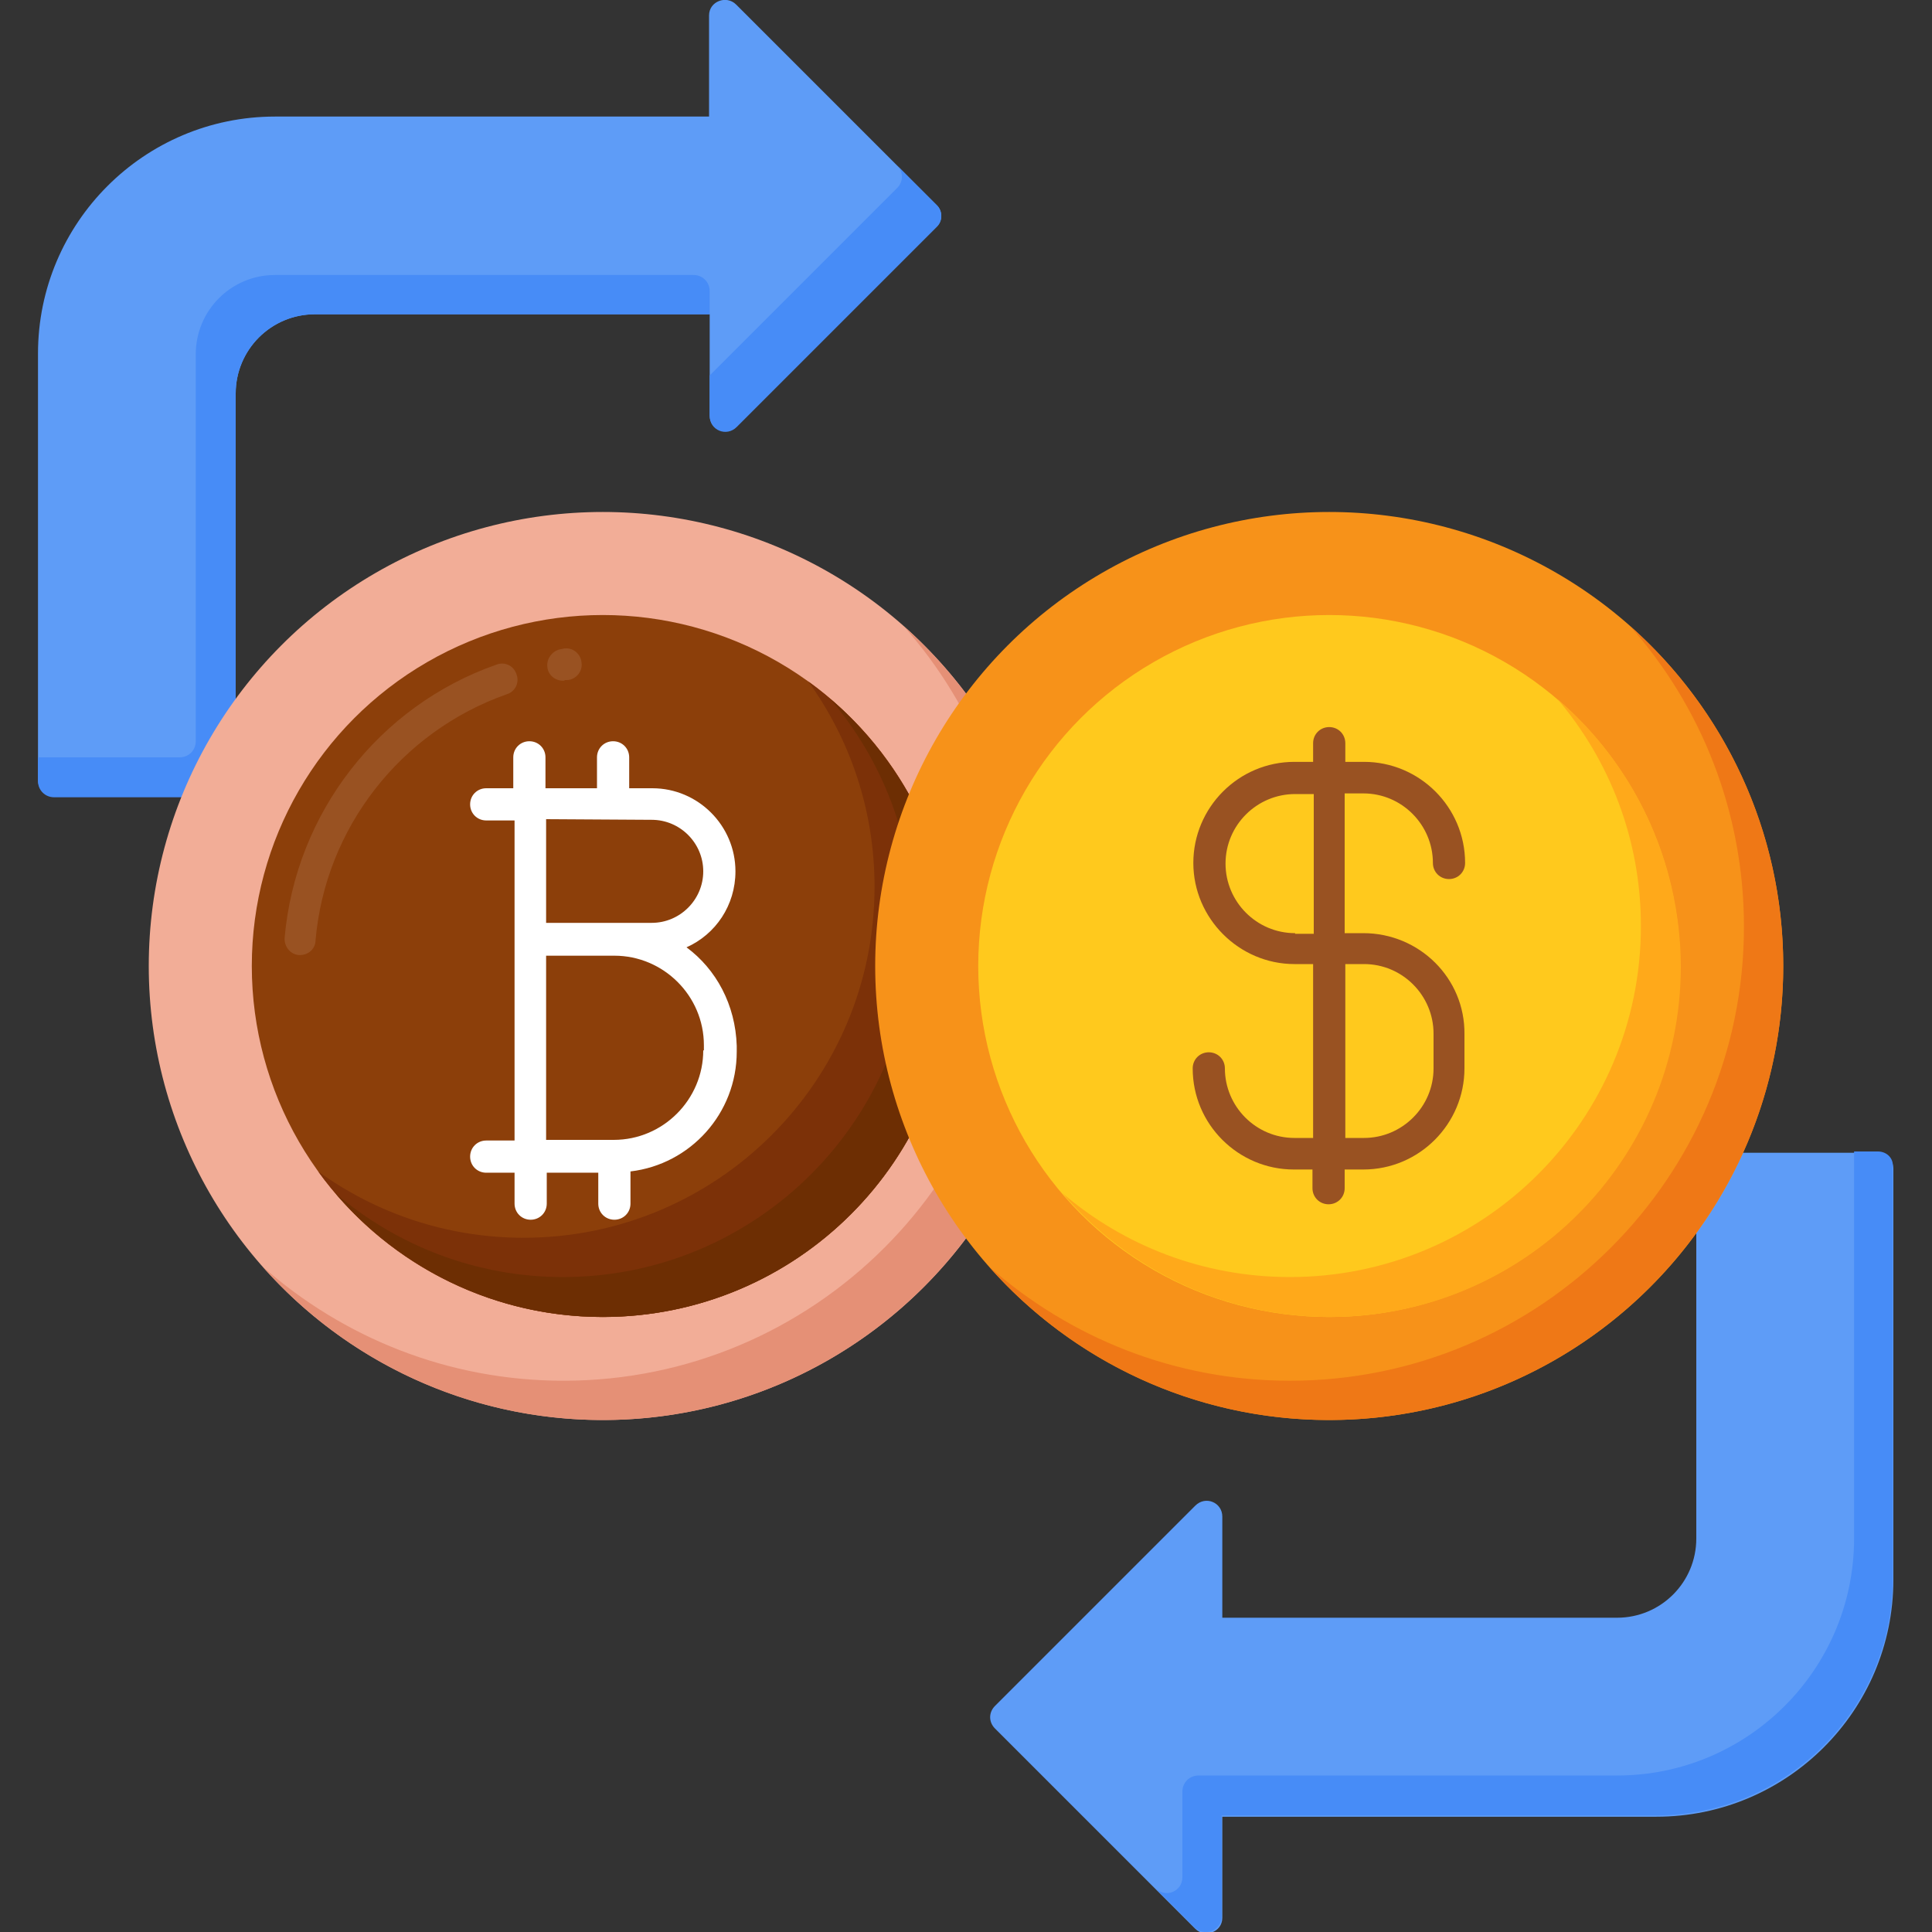 <svg xmlns="http://www.w3.org/2000/svg" xmlns:xlink="http://www.w3.org/1999/xlink" id="Layer_1" x="0px" y="0px" width="30px" height="30px" viewBox="0 0 30 30" style="enable-background:new 0 0 30 30;" xml:space="preserve"><rect x="0" y="0" width="30" height="30" fill="#333333" stroke="none"/><style type="text/css">	.st0{fill:#5E9CF7;}	.st1{fill:#478CF7;}	.st2{fill:#F2AD97;}	.st3{fill:#E59076;}	.st4{fill:#8C3F0A;}	.st5{fill:#995222;}	.st6{fill:#7C3108;}	.st7{fill:#6D2E03;}	.st8{fill:#FFFFFF;}	.st9{fill:#F79219;}	.st10{fill:#EF7816;}	.st11{fill:#FFC91D;}	.st12{fill:#FFA91A;}</style><g>	<g>		<g>			<path class="st0" d="M14.54,3.18l-3.11-3.11c-0.15-0.15-0.42-0.05-0.42,0.17v1.57H4.27c-2.03,0-3.68,1.65-3.68,3.68v6.62    c0,0.14,0.11,0.25,0.25,0.25h2.57c0.14,0,0.25-0.11,0.25-0.25V6.11c0-0.68,0.55-1.23,1.23-1.23h6.13v1.57    c0,0.22,0.26,0.33,0.42,0.17l3.11-3.11C14.64,3.43,14.64,3.27,14.54,3.18z"></path>		</g>		<g>			<g>				<path class="st1" d="M10.77,4.27h-6.5c-0.68,0-1.23,0.55-1.23,1.23v6.01c0,0.14-0.11,0.25-0.25,0.25H0.59v0.37     c0,0.14,0.11,0.25,0.25,0.25h2.57c0.14,0,0.25-0.11,0.25-0.25V6.11c0-0.68,0.55-1.23,1.23-1.23h6.13V4.52     C11.02,4.38,10.91,4.27,10.77,4.27z"></path>			</g>			<g>				<path class="st1" d="M14.54,3.18l-0.61-0.61c0.1,0.1,0.1,0.25,0,0.35l-2.91,2.91v0.63c0,0.22,0.26,0.33,0.42,0.17l3.11-3.11     C14.64,3.43,14.64,3.27,14.54,3.18z"></path>			</g>		</g>		<g>			<path class="st0" d="M26.34,18.13v5.76c0,0.68-0.55,1.23-1.23,1.23h-6.13v-1.57c0-0.22-0.26-0.33-0.42-0.17l-3.11,3.11    c-0.1,0.1-0.1,0.25,0,0.35l3.11,3.11c0.15,0.15,0.42,0.05,0.42-0.17v-1.57h6.74c2.03,0,3.68-1.65,3.68-3.68v-6.38    c0-0.14-0.11-0.25-0.25-0.25h-2.57C26.45,17.88,26.34,17.99,26.34,18.13z"></path>		</g>		<g>			<g>				<path class="st1" d="M29.16,17.88h-0.37v6.01c0,2.03-1.65,3.68-3.68,3.68h-6.5c-0.14,0-0.25,0.11-0.25,0.25v1.33     c0,0.22-0.26,0.33-0.42,0.17l0.61,0.61c0.15,0.15,0.42,0.05,0.42-0.17v-1.57h6.74c2.03,0,3.68-1.65,3.68-3.68v-6.38     C29.41,17.99,29.3,17.88,29.16,17.88z"></path>			</g>		</g>	</g>	<g>		<g>			<g>				<circle class="st2" cx="9.36" cy="15" r="7.05"></circle>			</g>			<g>				<path class="st3" d="M14.03,9.72c1.1,1.24,1.77,2.88,1.77,4.67c0,3.89-3.16,7.05-7.05,7.05c-1.79,0-3.42-0.67-4.67-1.77     c1.29,1.46,3.18,2.38,5.28,2.38c3.89,0,7.05-3.16,7.05-7.05C16.41,12.9,15.49,11.01,14.03,9.72L14.03,9.72z"></path>			</g>			<g>				<circle class="st4" cx="9.36" cy="15" r="5.45"></circle>			</g>			<g>				<path class="st5" d="M4.66,14.83c-0.01,0-0.01,0-0.02,0c-0.13-0.01-0.23-0.13-0.22-0.27c0.17-1.93,1.46-3.6,3.29-4.24     c0.13-0.05,0.27,0.02,0.31,0.15C8.07,10.6,8,10.74,7.87,10.78c-1.65,0.58-2.82,2.08-2.97,3.82C4.9,14.73,4.79,14.83,4.66,14.83z      M8.74,10.57c-0.12,0-0.23-0.09-0.24-0.21c-0.02-0.13,0.08-0.26,0.21-0.28l0.05-0.01c0.13-0.02,0.26,0.08,0.27,0.22     c0.02,0.13-0.08,0.26-0.22,0.27l-0.04,0C8.77,10.57,8.75,10.57,8.74,10.57z"></path>			</g>			<g>				<path class="st6" d="M12.55,10.58c0.65,0.9,1.03,2,1.03,3.19c0,3.01-2.44,5.45-5.45,5.45c-1.19,0-2.29-0.38-3.19-1.03     c0.99,1.37,2.6,2.26,4.42,2.26c3.01,0,5.45-2.44,5.45-5.45C14.81,13.18,13.92,11.57,12.55,10.58L12.55,10.58z"></path>			</g>			<g>				<path class="st7" d="M12.89,10.85c0.81,0.95,1.3,2.18,1.3,3.53c0,3.01-2.44,5.45-5.45,5.45c-1.35,0-2.58-0.49-3.53-1.3     c1,1.17,2.49,1.92,4.15,1.92c3.01,0,5.45-2.44,5.45-5.45C14.81,13.34,14.06,11.85,12.89,10.85L12.89,10.85z"></path>			</g>			<path class="st8" d="M10.66,14.71c0.45-0.2,0.76-0.65,0.76-1.18c0-0.71-0.58-1.29-1.29-1.29H9.77v-0.48    c0-0.14-0.11-0.25-0.25-0.25s-0.25,0.11-0.25,0.25v0.48h-0.8v-0.48c0-0.14-0.11-0.25-0.25-0.25s-0.25,0.11-0.25,0.25v0.48H7.55    c-0.14,0-0.25,0.11-0.25,0.25s0.11,0.25,0.25,0.25h0.44v4.97H7.55c-0.14,0-0.25,0.11-0.25,0.25s0.11,0.25,0.25,0.25h0.44v0.48    c0,0.14,0.11,0.25,0.25,0.25s0.25-0.11,0.25-0.25v-0.48h0.8v0.48c0,0.14,0.11,0.25,0.25,0.25s0.25-0.11,0.25-0.25v-0.5    c0.93-0.11,1.65-0.9,1.65-1.86v-0.09C11.42,15.6,11.12,15.05,10.66,14.71L10.66,14.71z M10.12,12.73c0.44,0,0.8,0.36,0.8,0.8    s-0.36,0.8-0.8,0.8H8.48v-1.61L10.12,12.73L10.12,12.73z M10.92,16.31c0,0.76-0.62,1.39-1.39,1.39H8.48v-0.26v-2.6h1.06    c0.76,0,1.39,0.62,1.39,1.39V16.31z"></path>		</g>		<g>			<g>				<circle class="st9" cx="20.64" cy="15" r="7.05"></circle>			</g>			<g>				<path class="st10" d="M25.31,9.72c1.1,1.24,1.77,2.88,1.77,4.67c0,3.89-3.16,7.05-7.05,7.05c-1.79,0-3.42-0.67-4.67-1.77     c1.29,1.46,3.18,2.38,5.28,2.38c3.89,0,7.05-3.16,7.05-7.05C27.69,12.9,26.77,11.01,25.31,9.72z"></path>			</g>			<g>				<circle class="st11" cx="20.64" cy="15" r="5.45"></circle>			</g>			<g>				<path class="st12" d="M24.18,10.85c0.81,0.95,1.3,2.18,1.3,3.53c0,3.01-2.44,5.45-5.45,5.45c-1.35,0-2.58-0.49-3.53-1.3     c1,1.17,2.49,1.92,4.15,1.92c3.01,0,5.45-2.44,5.45-5.45C26.09,13.34,25.35,11.85,24.18,10.85L24.18,10.85z"></path>			</g>			<path class="st5" d="M21.17,14.49h-0.29v-2.17h0.29c0.6,0,1.08,0.49,1.08,1.08c0,0.14,0.11,0.25,0.25,0.25s0.25-0.11,0.25-0.25    c0-0.87-0.71-1.57-1.57-1.57h-0.29v-0.29c0-0.14-0.11-0.25-0.25-0.25s-0.25,0.11-0.25,0.25v0.29h-0.29    c-0.87,0-1.57,0.71-1.57,1.57s0.71,1.57,1.57,1.57h0.29v2.7h-0.29c-0.6,0-1.08-0.49-1.08-1.08c0-0.14-0.11-0.25-0.25-0.25    s-0.25,0.11-0.25,0.25c0,0.87,0.71,1.57,1.57,1.57h0.29v0.29c0,0.14,0.11,0.25,0.25,0.25s0.25-0.11,0.25-0.25v-0.29h0.29    c0.87,0,1.57-0.71,1.57-1.57v-0.53C22.75,15.19,22.04,14.49,21.17,14.49L21.17,14.49z M20.11,14.49c-0.6,0-1.08-0.49-1.08-1.08    c0-0.6,0.49-1.08,1.08-1.08h0.29v2.17H20.11z M22.26,16.59c0,0.6-0.49,1.08-1.08,1.08h-0.29v-2.7h0.29c0.6,0,1.08,0.49,1.08,1.08    V16.59z"></path>		</g>	</g></g></svg>